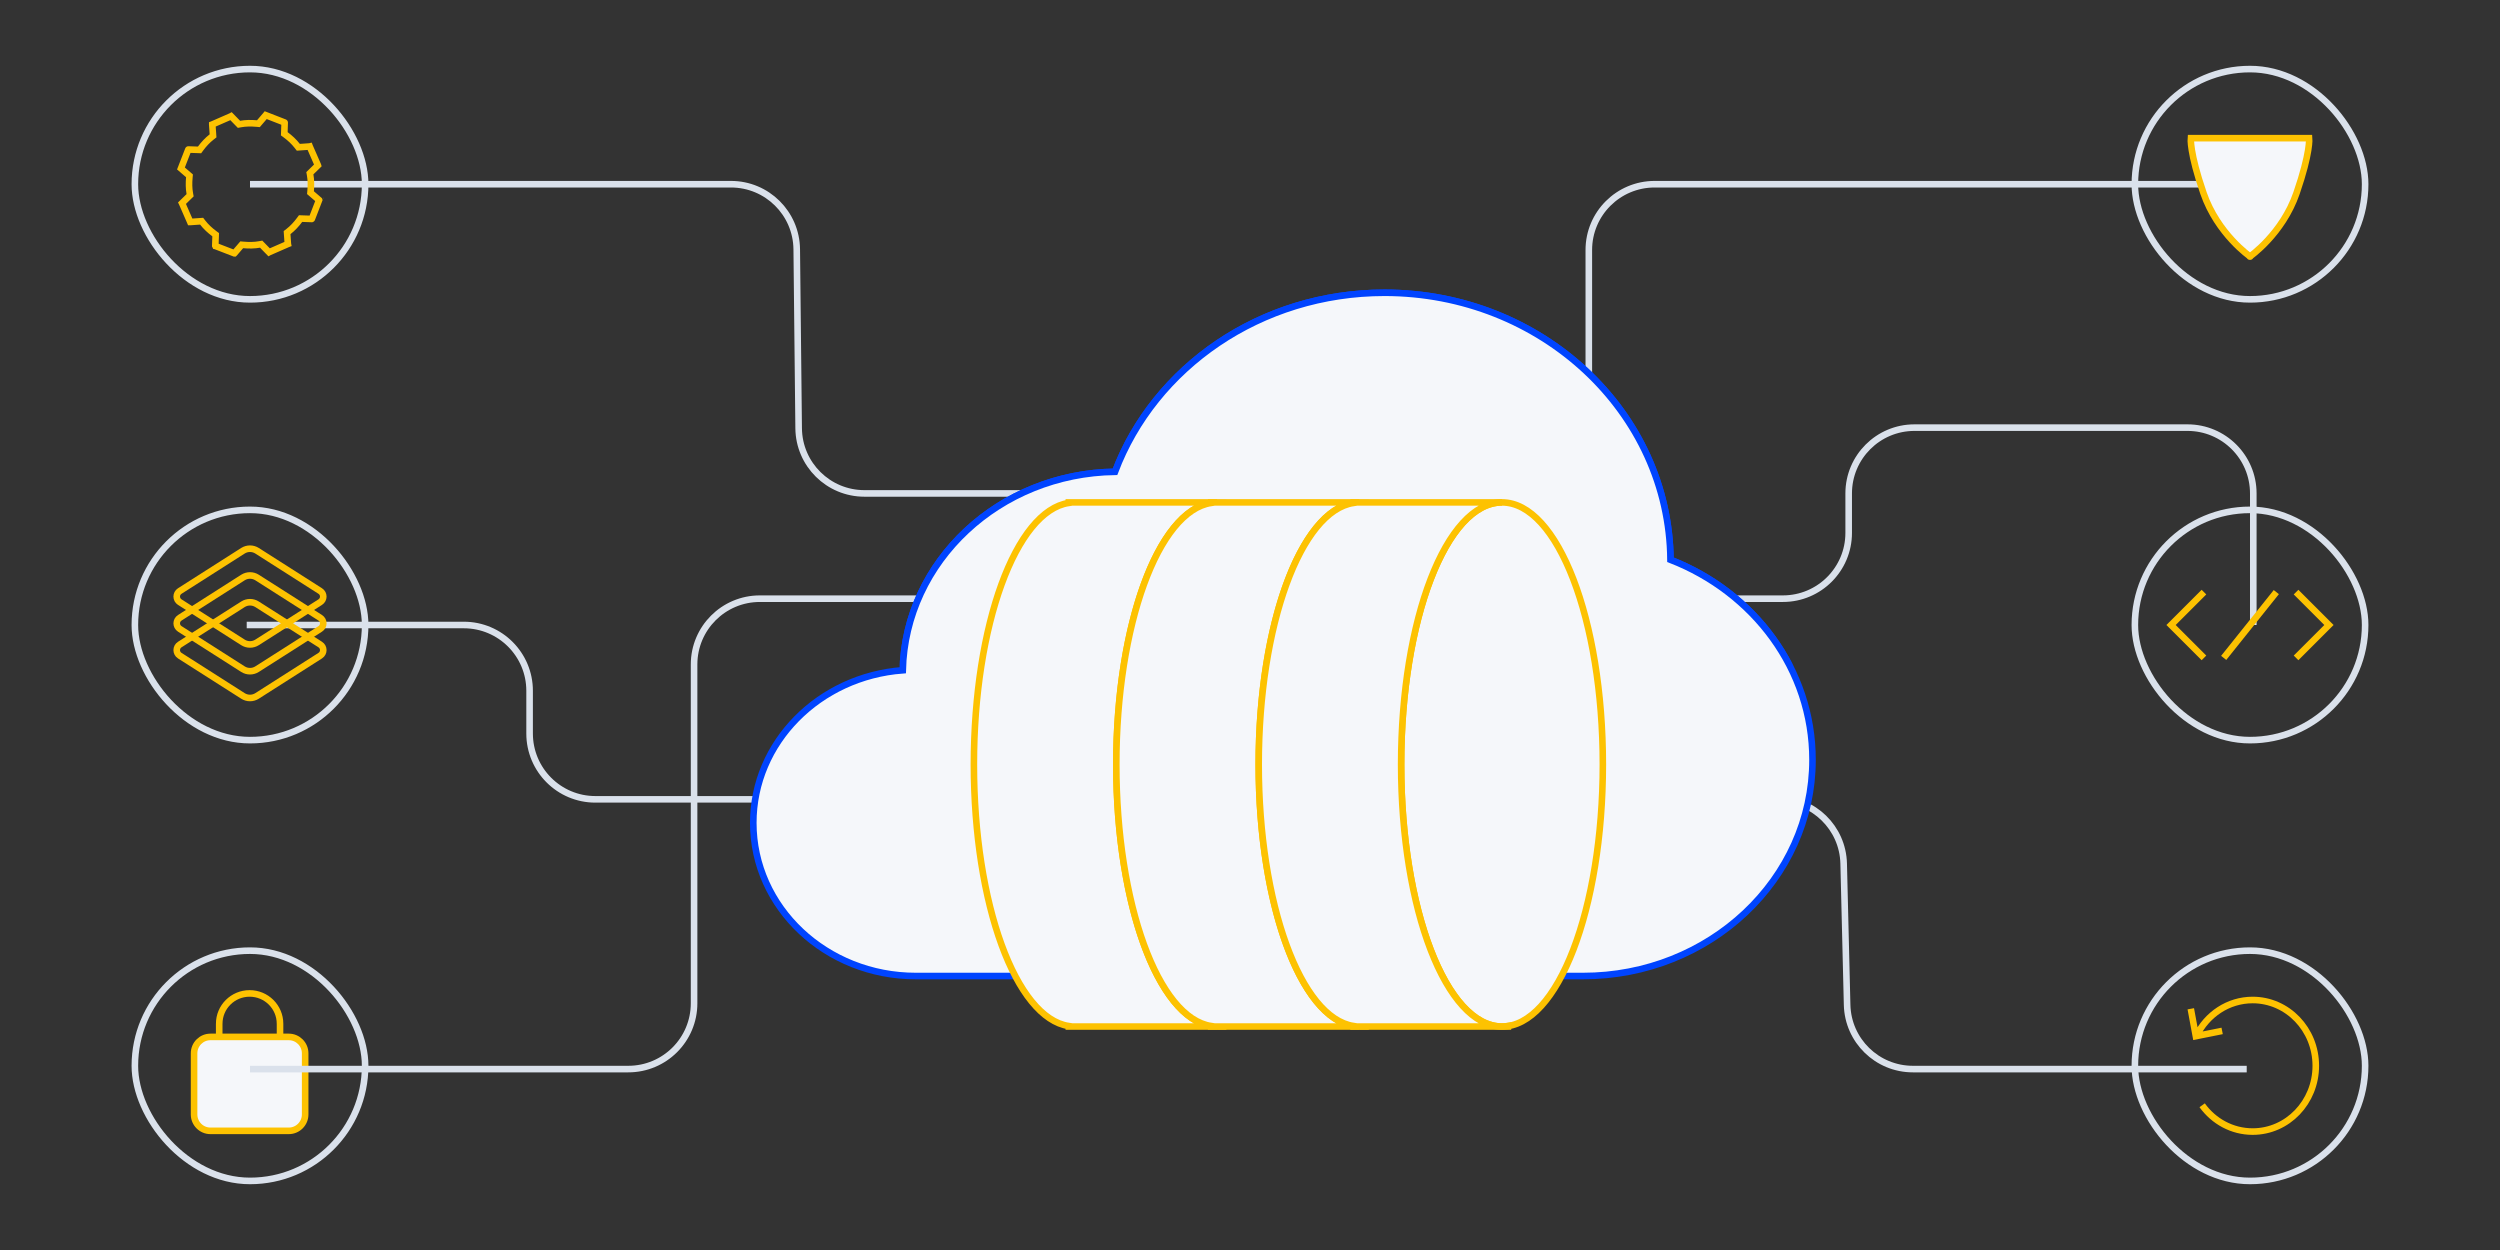 <svg width="380" height="190" viewBox="0 0 380 190" fill="none" xmlns="http://www.w3.org/2000/svg">
<rect x="0" y="0" width="380" height="190" fill="#333333" stroke="none"/>
<path d="M37.5 95H70.5C76.023 95 80.5 99.477 80.5 105V111.5C80.5 117.023 84.977 121.5 90.5 121.5H270.241C275.669 121.5 280.106 125.83 280.238 131.256L280.762 152.744C280.894 158.17 285.331 162.5 290.759 162.5H341.5M38 28H111.106C116.587 28 121.047 32.413 121.105 37.894L121.395 65.106C121.453 70.587 125.913 75 131.394 75H190M342 28C306.214 28 284.763 28 251.506 28C245.983 28 241.5 32.477 241.5 38V71.5C241.5 77.023 237.023 81.5 231.5 81.5H190" stroke="#DAE1EB"/>
<rect x="324.5" y="10.5" width="35" height="35" rx="17.5" stroke="#DAE1EB"/>
<path d="M334.928 29.35C332.781 23.122 333.007 21 333.007 21H341.997H342.003H350.993C350.993 21 351.219 23.122 349.072 29.35C347.032 35.27 342.448 38.655 342 38.975C341.552 38.655 336.968 35.27 334.928 29.35Z" fill="#F5F7FA"/>
<path d="M342.035 39C342.035 39 337.075 35.578 334.928 29.35C332.781 23.122 333.007 21 333.007 21H342.003M341.965 39C341.965 39 346.925 35.578 349.072 29.35C351.219 23.122 350.993 21 350.993 21H341.997" stroke="#FDC201" stroke-linecap="round"/>
<rect x="20.5" y="10.5" width="35" height="35" rx="17.5" stroke="#DAE1EB"/>
<path d="M48.48 30.394L48.48 30.394L48.485 30.398C48.485 30.399 48.487 30.4 48.488 30.403C48.492 30.408 48.495 30.414 48.497 30.421C48.497 30.422 48.497 30.422 48.498 30.422L47.399 33.271L47.399 33.271L47.398 33.274C47.397 33.275 47.396 33.276 47.394 33.277C47.391 33.279 47.388 33.281 47.385 33.282C47.384 33.282 47.383 33.282 47.383 33.282L45.95 33.232L45.687 33.222L45.53 33.434C45.042 34.093 44.488 34.694 43.845 35.195L43.634 35.358L43.653 35.624L43.755 37.075L43.755 37.085L43.756 37.088L43.748 37.091L40.899 38.338L40.894 38.341L39.881 37.302L39.695 37.111L39.433 37.159C38.652 37.301 37.835 37.303 36.998 37.229L36.742 37.207L36.575 37.401L35.634 38.496L35.63 38.5C35.623 38.5 35.617 38.5 35.612 38.5L32.734 37.388L32.734 37.388L32.731 37.387C32.731 37.387 32.73 37.385 32.728 37.383C32.726 37.38 32.725 37.377 32.724 37.374C32.724 37.373 32.723 37.373 32.723 37.372L32.773 35.938L32.783 35.675L32.572 35.519C31.913 35.03 31.312 34.476 30.812 33.832L30.648 33.621L30.382 33.64L28.932 33.742L28.922 33.742L28.92 33.742L28.917 33.735L27.671 30.884L27.668 30.878L28.706 29.864L28.896 29.678L28.849 29.417C28.707 28.635 28.705 27.817 28.779 26.979L28.801 26.724L28.607 26.557L27.513 25.615L27.504 25.607L28.619 22.739L28.619 22.739L28.622 22.733C28.622 22.731 28.623 22.729 28.624 22.728C28.626 22.727 28.628 22.727 28.631 22.727L30.069 22.777L30.332 22.787L30.488 22.575C30.976 21.916 31.53 21.315 32.174 20.814L32.384 20.65L32.366 20.385L32.264 18.934L32.263 18.924L32.263 18.921L32.271 18.918L35.12 17.671L35.125 17.668L36.138 18.707L36.324 18.897L36.585 18.85C37.366 18.708 38.183 18.706 39.021 18.78L39.277 18.802L39.444 18.608L40.385 17.513L40.393 17.504L43.258 18.62L43.258 18.62L43.262 18.622C43.263 18.622 43.264 18.623 43.265 18.626C43.267 18.628 43.269 18.632 43.269 18.635C43.27 18.635 43.27 18.636 43.27 18.637L43.22 20.071L43.211 20.334L43.422 20.49C44.08 20.979 44.681 21.533 45.181 22.177L45.345 22.388L45.611 22.369L47.061 22.267L47.071 22.267L47.073 22.266L47.076 22.274L48.323 25.125L48.325 25.131L47.287 26.145L47.097 26.331L47.144 26.592C47.286 27.374 47.288 28.191 47.215 29.029L47.192 29.285L47.386 29.452L48.48 30.394Z" stroke="#FDC201"/>
<rect x="324.5" y="77.5" width="35" height="35" rx="17.5" stroke="#DAE1EB"/>
<rect x="20.5" y="77.5" width="35" height="35" rx="17.5" stroke="#DAE1EB"/>
<path d="M36.925 91.853C37.581 91.435 38.419 91.435 39.075 91.853L48.676 97.972C49.293 98.365 49.293 99.266 48.676 99.659L39.075 105.779C38.419 106.197 37.581 106.197 36.925 105.779L27.324 99.659C26.707 99.266 26.707 98.365 27.324 97.972L36.925 91.853Z" stroke="#FDC201" stroke-linecap="round"/>
<path d="M36.926 87.784C37.582 87.367 38.42 87.367 39.076 87.784L48.677 93.904C49.294 94.297 49.294 95.198 48.677 95.591L39.076 101.71C38.42 102.128 37.582 102.128 36.926 101.71L27.325 95.591C26.708 95.198 26.708 94.297 27.325 93.904L36.926 87.784Z" stroke="#FDC201" stroke-linecap="round"/>
<path d="M36.925 83.716C37.581 83.298 38.419 83.298 39.075 83.716L48.676 89.836C49.293 90.229 49.293 91.129 48.676 91.522L39.075 97.642C38.419 98.06 37.581 98.06 36.925 97.642L27.324 91.522C26.707 91.129 26.707 90.229 27.324 89.836L36.925 83.716Z" stroke="#FDC201" stroke-linecap="round"/>
<rect x="324.5" y="144.5" width="35" height="35" rx="17.5" stroke="#DAE1EB"/>
<path d="M333.856 157.455C335.444 154.217 338.676 152 342.405 152C347.704 152 352 156.477 352 162C352 167.523 347.704 172 342.405 172C339.266 172 336.479 170.429 334.728 168.001M337.766 156.699L333.769 157.5L333 153.334" stroke="#FDC201"/>
<rect x="20.5" y="144.5" width="35" height="35" rx="17.5" stroke="#DAE1EB"/>
<path d="M33.319 159.06V155.669C33.321 155.648 33.321 155.627 33.321 155.606C33.321 153.063 35.388 151.001 37.942 151C40.496 151.001 42.563 153.063 42.563 155.606C42.563 155.627 42.564 155.648 42.565 155.669V159.06" stroke="#FDC201"/>
<path d="M46.384 169.397V160.104C46.384 158.731 45.27 157.612 43.898 157.612H31.985C30.613 157.612 29.5 158.731 29.5 160.104V169.397C29.5 170.769 30.613 171.888 31.985 171.888H43.898C45.27 171.888 46.384 170.769 46.384 169.397Z" fill="#F5F7FA" stroke="#FDC201"/>
<path d="M38 162.5H95.5C101.023 162.5 105.5 158.023 105.5 152.5V101C105.5 95.477 109.977 91 115.5 91H190H271C276.523 91 281 86.523 281 81V75C281 69.477 285.477 65 291 65H332.5C338.023 65 342.5 69.477 342.5 75V95" stroke="#DAE1EB"/>
<path d="M114.5 125.081C114.5 112.829 124.528 102.827 137.216 101.879C137.615 85.282 151.891 71.961 169.482 71.712C175.48 55.84 191.567 44.5 210.444 44.5C234.294 44.5 253.704 62.61 253.912 85.085C266.568 90.006 275.5 101.751 275.5 115.484C275.5 133.667 259.85 148.357 240.61 148.357H139.195C125.585 148.357 114.5 137.964 114.5 125.081Z" fill="#F5F7FA" stroke="#0044FF"/>
<path d="M169.678 116.2C169.678 138.199 176.543 156.033 185.01 156.033L162.463 156.033L162.463 155.959C154.416 154.745 148.032 137.413 148.032 116.2C148.032 94.987 154.416 77.654 162.463 76.441L162.463 76.366L185.01 76.366C176.543 76.366 169.678 94.2 169.678 116.2Z" fill="#F5F7FA" stroke="#FDC201"/>
<path d="M185.912 156.033L185.01 156.033C185.313 156.033 185.613 156.003 185.912 155.959L185.912 156.033Z" fill="#F5F7FA" stroke="#FDC201"/>
<path d="M185.912 76.441C185.613 76.397 185.313 76.367 185.01 76.367L185.912 76.367L185.912 76.441Z" fill="#F5F7FA" stroke="#FDC201"/>
<path d="M191.324 116.2C191.324 138.199 198.189 156.033 206.656 156.033L184.109 156.033L184.109 155.959C176.062 154.745 169.679 137.413 169.679 116.2C169.679 94.987 176.062 77.654 184.109 76.441L184.109 76.366L206.656 76.366C198.189 76.366 191.324 94.2 191.324 116.2Z" fill="#F5F7FA" stroke="#FDC201"/>
<path d="M207.558 156.033L206.656 156.033C206.959 156.033 207.258 156.003 207.558 155.959L207.558 156.033Z" fill="#F5F7FA" stroke="#FDC201"/>
<path d="M207.558 76.441C207.258 76.397 206.959 76.367 206.656 76.367L207.558 76.367L207.558 76.441Z" fill="#F5F7FA" stroke="#FDC201"/>
<path d="M212.969 116.2C212.969 94.2 219.833 76.366 228.301 76.366C236.768 76.366 243.633 94.2 243.633 116.2C243.633 138.199 236.768 156.033 228.301 156.033C219.833 156.033 212.969 138.199 212.969 116.2Z" fill="#F5F7FA" stroke="#FDC201"/>
<path d="M212.97 116.2C212.97 138.199 219.835 156.033 228.302 156.033L205.755 156.033L205.755 155.959C197.708 154.745 191.324 137.413 191.324 116.2C191.324 94.987 197.708 77.654 205.755 76.441L205.755 76.366L228.302 76.366C219.835 76.366 212.97 94.2 212.97 116.2Z" fill="#F5F7FA" stroke="#FDC201"/>
<path d="M229.203 156.033L228.301 156.033C228.604 156.033 228.904 156.003 229.203 155.959L229.203 156.033Z" fill="#F5F7FA" stroke="#FDC201"/>
<path d="M229.203 76.441C228.904 76.397 228.604 76.367 228.301 76.367L229.203 76.367L229.203 76.441Z" fill="#F5F7FA" stroke="#FDC201"/>
<mask id="mask0" mask-type="alpha" maskUnits="userSpaceOnUse" x="94" y="33" width="212" height="68">
<rect x="94" y="33" width="212" height="68" fill="#C4C4C4"/>
</mask>
<g mask="url(#mask0)">
<path d="M114.5 125.081C114.5 112.829 124.528 102.827 137.216 101.879C137.615 85.282 151.891 71.961 169.482 71.712C175.48 55.84 191.567 44.5 210.444 44.5C234.294 44.5 253.704 62.61 253.912 85.085C266.568 90.006 275.5 101.751 275.5 115.484C275.5 133.667 259.85 148.357 240.61 148.357H139.195C125.585 148.357 114.5 137.964 114.5 125.081Z" fill="#F5F7FA" stroke="#0044FF"/>
<path d="M169.678 116.2C169.678 138.199 176.543 156.033 185.01 156.033L162.463 156.033L162.463 155.959C154.416 154.745 148.032 137.413 148.032 116.2C148.032 94.987 154.416 77.654 162.463 76.441L162.463 76.366L185.01 76.366C176.543 76.366 169.678 94.2 169.678 116.2Z" fill="#F5F7FA" stroke="#FDC201"/>
<path d="M185.912 76.441C185.613 76.397 185.313 76.367 185.01 76.367L185.912 76.367L185.912 76.441Z" fill="#F5F7FA" stroke="#DAE1EB"/>
<path d="M191.324 116.2C191.324 138.199 198.189 156.033 206.656 156.033L184.109 156.033L184.109 155.959C176.062 154.745 169.679 137.413 169.679 116.2C169.679 94.987 176.062 77.654 184.109 76.441L184.109 76.366L206.656 76.366C198.189 76.366 191.324 94.2 191.324 116.2Z" fill="#F5F7FA" stroke="#FDC201"/>
<path d="M207.558 76.441C207.258 76.397 206.959 76.367 206.656 76.367L207.558 76.367L207.558 76.441Z" fill="#F5F7FA" stroke="#DAE1EB"/>
<path d="M212.969 116.2C212.969 94.2 219.833 76.366 228.301 76.366C236.768 76.366 243.633 94.2 243.633 116.2C243.633 138.199 236.768 156.033 228.301 156.033C219.833 156.033 212.969 138.199 212.969 116.2Z" fill="#F5F7FA" stroke="#FDC201"/>
<path d="M212.97 116.2C212.97 138.199 219.835 156.033 228.302 156.033L205.755 156.033L205.755 155.959C197.708 154.745 191.324 137.413 191.324 116.2C191.324 94.987 197.708 77.654 205.755 76.441L205.755 76.366L228.302 76.366C219.835 76.366 212.97 94.2 212.97 116.2Z" fill="#F5F7FA" stroke="#FDC201"/>
</g>
<path d="M335 90L330 95L335 100" stroke="#FDC201"/>
<path d="M349 90L354 95L349 100" stroke="#FDC201"/>
<path d="M338 100L346 90" stroke="#FDC201"/>
</svg>
